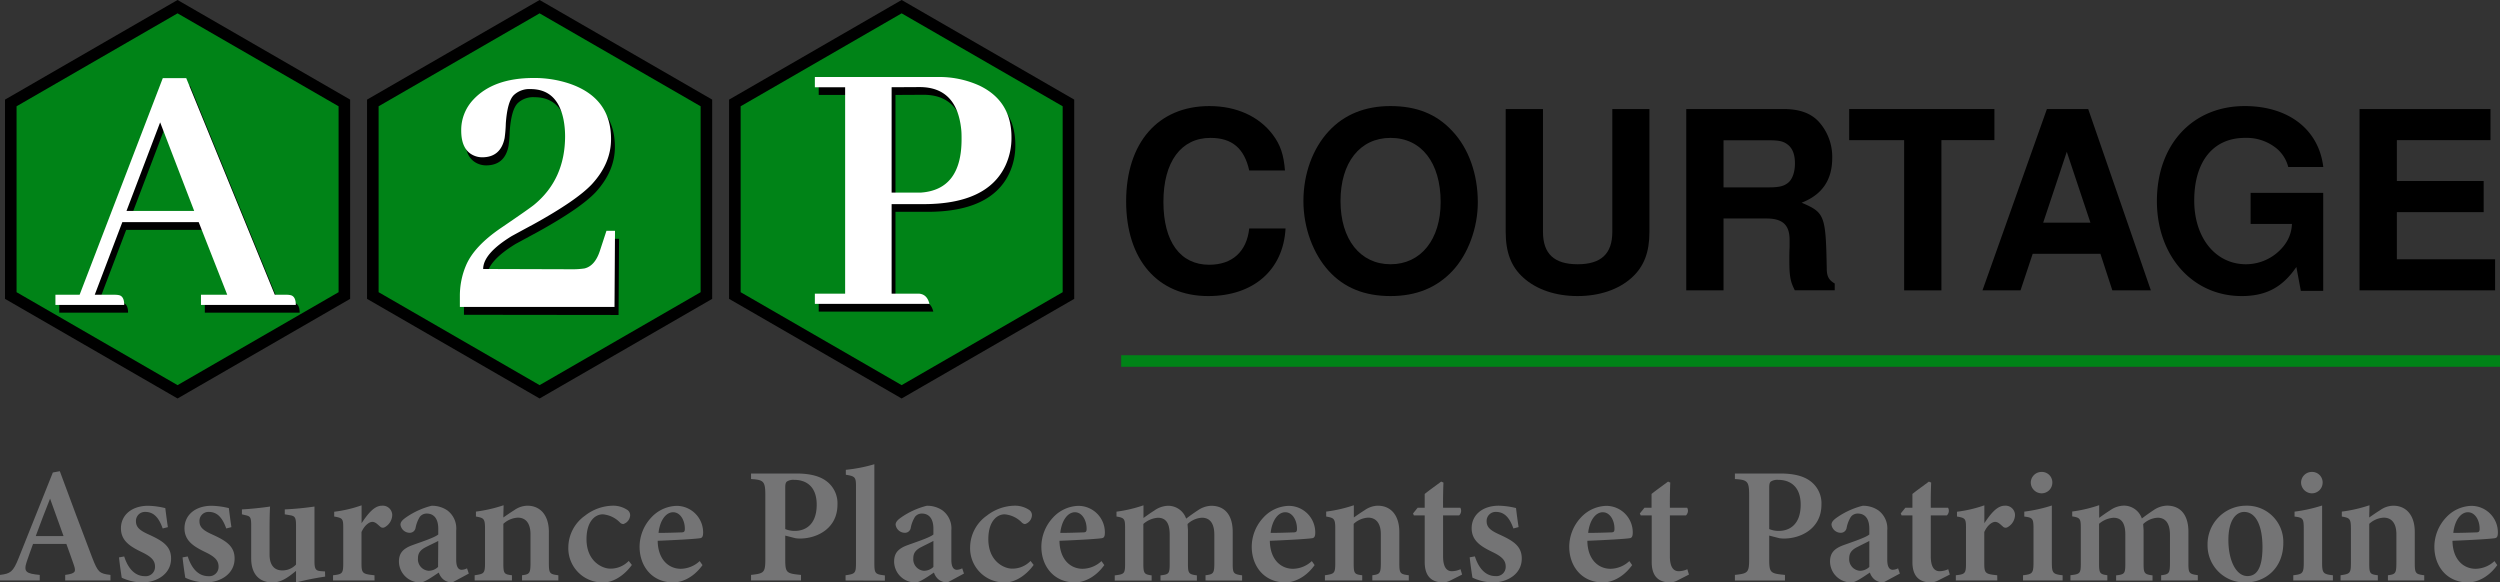 <?xml version="1.0" encoding="UTF-8"?>
<svg xmlns="http://www.w3.org/2000/svg" viewBox="0 0 649.1 151.23">
  <rect x="0" y="0" width="649.1" height="151.23" fill="#333333" stroke="none"/>
  <defs>
    <style>.cls-1{fill:none;stroke:#008317;}.cls-1,.cls-2{stroke-miterlimit:10;stroke-width:3px;}.cls-2{fill:#008317;stroke:#000;}.cls-3{fill:#fff;}.cls-4{fill:#747475;}</style>
  </defs>
  <title>logo - a2p</title>
  <g id="Calque_2" data-name="Calque 2">
    <g id="Calque_2-2" data-name="Calque 2">
      <line class="cls-1" x1="291.1" y1="93.73" x2="649.1" y2="93.73"></line>
      <polygon class="cls-2" points="89.41 76.73 89.41 26.73 46.1 1.73 2.8 26.73 2.8 76.73 46.1 101.73 89.41 76.73"></polygon>
      <path d="M53.18,81.18V78.53H60L52.59,59.68H32.76L25.6,78.53h5.2a6,6,0,0,1,1.08.1c.92.2,1.37,1.05,1.37,2.55H15.39V78.53h6.28l21.6-56.25h6.08l23,56.25h3a4.94,4.94,0,0,1,1.08.1c.91.2,1.37,1.05,1.37,2.55ZM42.58,33.77l-8.74,23H51.42Z"></path>
      <path class="cls-3" d="M52.18,79.18V76.53H59L51.59,57.68H31.76L24.6,76.53h5.2a6,6,0,0,1,1.08.1c.92.2,1.37,1.05,1.37,2.55H14.39V76.53h6.28l21.6-56.25h6.08l23,56.25h3a4.94,4.94,0,0,1,1.08.1c.91.2,1.37,1.05,1.37,2.55ZM41.58,31.77l-8.74,23H50.42Z"></path>
      <polygon class="cls-2" points="183.41 76.73 183.41 26.73 140.1 1.73 96.8 26.73 96.8 76.73 140.1 101.73 183.41 76.73"></polygon>
      <path d="M149.45,72a20.44,20.44,0,0,0,3.32-.21q2.72-.65,4-4.56L158.52,62h2.21l-.13,19.78-40.14-.05V78.88A20.16,20.16,0,0,1,122,71q2.11-5,9.17-9.77,7.35-5,8.56-6,7.95-6.62,8-17.81a22,22,0,0,0-.4-4.24q-1.6-7.93-8.54-7.94a5.81,5.81,0,0,0-4.33,1.51q-1.71,1.64-2.12,7.39a31.86,31.86,0,0,1-.31,3.8q-1,5-5.84,5a5.48,5.48,0,0,1-1.81-.32c-2.42-.88-3.62-3.09-3.62-6.64a11.49,11.49,0,0,1,3.13-8q5.25-5.64,15.71-5.63A28.38,28.38,0,0,1,149,23.82q10.67,3.7,10.65,14.36c0,4.2-1.69,8.11-5,11.73q-4,4.23-15.21,10.41c-2.55,1.37-4.4,2.39-5.54,3q-7.46,4.55-7.46,8.57Z"></path>
      <path class="cls-3" d="M148.42,69.91a20.58,20.58,0,0,0,3.33-.21q2.72-.65,4-4.56l1.71-5.22h2.22l-.13,19.78-40.15,0V76.83A20.16,20.16,0,0,1,121,68.9q2.12-5,9.16-9.77,7.35-5,8.56-6,8-6.61,8-17.81a22.83,22.83,0,0,0-.4-4.24q-1.6-7.93-8.54-7.95a5.86,5.86,0,0,0-4.33,1.52q-1.71,1.63-2.12,7.39a34.17,34.17,0,0,1-.31,3.8c-.68,3.33-2.62,5-5.84,5a5.44,5.44,0,0,1-1.81-.32c-2.42-.88-3.62-3.09-3.62-6.64a11.49,11.49,0,0,1,3.13-8q5.24-5.64,15.71-5.63A28.63,28.63,0,0,1,148,21.76q10.67,3.72,10.65,14.36,0,6.32-5,11.74-4,4.23-15.2,10.41c-2.56,1.37-4.4,2.38-5.54,3q-7.45,4.55-7.46,8.57Z"></path>
      <polygon class="cls-2" points="277.41 76.73 277.41 26.73 234.1 1.73 190.8 26.73 190.8 76.73 234.1 101.73 277.41 76.73"></polygon>
      <path d="M212.57,80.9V78.25h7.86V24.65h-7.86V22h31.61a25.17,25.17,0,0,1,11.19,2.26q8.25,4,8.25,13.35A17,17,0,0,1,262.05,45q-4.71,10-21.3,10H232.5V78.25h7.17c1.37.13,2.25,1,2.65,2.65ZM232.5,24.65V52h7.66q10.5-.78,10.5-13.84c0-.92,0-1.8-.1-2.65q-1.17-10.9-10.8-10.9Z"></path>
      <path class="cls-3" d="M211.57,78.9V76.25h7.86V22.65h-7.86V20h31.61a25.17,25.17,0,0,1,11.19,2.26q8.25,4,8.25,13.35A17,17,0,0,1,261.05,43q-4.71,10-21.3,10H231.5V76.25h7.17c1.37.13,2.25,1,2.65,2.65ZM231.5,22.65V50h7.66q10.5-.78,10.5-13.84c0-.92,0-1.8-.1-2.65q-1.17-10.9-10.8-10.9Z"></path>
      <path d="M324.35,44.26c-1.29-5.75-4.45-8.46-10.07-8.46-7.62,0-12.21,6.2-12.21,16.6s4.4,16.34,11.89,16.34c6,0,9.75-3.43,10.39-9.43h9.43c-.58,10.78-8.33,17.56-20.08,17.56-13.11,0-21.31-9.43-21.31-24.6S300.65,27.54,314,27.54c7,0,12.85,2.64,16.46,7.42,2,2.65,2.84,5.23,3.17,9.3Z"></path>
      <path d="M377.11,34.06c4.2,4.45,6.59,11.11,6.59,18.47,0,6.65-2.52,13.49-6.59,17.82s-9.36,6.52-16.08,6.52S349,74.74,345,70.35s-6.58-11.11-6.58-18.15,2.39-13.62,6.58-18.14c4-4.33,9.43-6.52,16-6.52C367.81,27.54,373,29.6,377.11,34.06ZM348.05,52.2c0,9.95,5.11,16.41,13,16.41s13-6.46,13-16.15c0-10.2-5-16.66-13-16.66S348.05,42.26,348.05,52.2Z"></path>
      <path d="M428.26,28.31v31.9c0,5.3-1.42,9-4.59,11.88-3.42,3.1-8.39,4.78-14.07,4.78s-10.66-1.68-14.08-4.78c-3.17-2.84-4.58-6.58-4.58-11.88V28.31h9.68v31.9c0,5.68,2.91,8.4,9,8.4s9-2.72,9-8.4V28.31Z"></path>
      <path d="M447.5,75.39h-9.68V28.31h25.25c4,0,7,1,9.1,3.23A13.58,13.58,0,0,1,475.72,41c0,5.75-2.64,9.56-7.94,11.63,6,2.58,6.26,3.23,6.52,17.11,0,2.07.58,3,2.07,3.87v1.75H466c-1.16-2.26-1.42-3.62-1.42-8.07,0-.71,0-1.88.07-3.1V62.28c0-3.88-1.81-5.55-6-5.55H447.5Zm11.69-26.74c2.78,0,4-.32,5.1-1.22s1.75-2.78,1.75-5-.58-3.81-1.75-4.78-2.32-1.23-5.1-1.23H447.5V48.65Z"></path>
      <path d="M504.07,75.39h-9.68v-39H480.12V28.31h37.71v8.07H504.07Z"></path>
      <path d="M527.77,65.89l-3.16,9.5h-9.88l16.73-47.08h10.72l16.27,47.08h-10l-3.1-9.5Zm8.85-26.47-6.13,18.4h12.27Z"></path>
      <path d="M603.2,75.52h-5.81l-1.16-6.2c-3.62,5.29-7.88,7.55-14.21,7.55-12.72,0-22-10.39-22-24.67,0-14.65,9.23-24.66,22.8-24.66,11.36,0,19.24,6.07,20.4,15.82h-9.1a9.25,9.25,0,0,0-2.91-4.72,12.3,12.3,0,0,0-8.33-2.84c-8.26,0-13.17,6.14-13.17,16.28,0,9.68,5.55,16.53,13.43,16.53a12.55,12.55,0,0,0,9.62-4.52,9.66,9.66,0,0,0,2.32-5.94H584.35V50.07H603.2Z"></path>
      <path d="M622.32,67.32h25.51v8.07h-35.2V28.31h34v8.07H622.32V47h22.54v8.07H622.32Z"></path>
      <path class="cls-4" d="M16.93,150.72v-1.45c2.72-.37,2.84-.82,2.24-2.59-.47-1.41-1.21-3.41-1.94-5.46H8.58c-.55,1.53-1.16,3.17-1.65,4.64-.91,2.73,0,3.07,3.39,3.41v1.45H0v-1.45c2.69-.34,3.38-.7,4.84-4.37l8.88-22.22,1.81-.34c2.72,7.39,5.64,15.16,8.39,22.39,1.51,3.89,1.89,4.2,4.76,4.54v1.45ZM13,129.47c-1.29,3.28-2.57,6.51-3.72,9.72h7.22Z"></path>
      <path class="cls-4" d="M42.24,137.21c-1-2.81-2.32-4.3-4.54-4.3a2.34,2.34,0,0,0-2.4,2.44c0,1.62,1.13,2.45,3.41,3.47,3.54,1.62,5.71,3,5.71,6.19,0,4.16-3.9,6.22-7.5,6.22A13,13,0,0,1,31.61,150c-.18-1.07-.57-3.81-.71-5.28l1.35-.24c.85,2.71,2.52,5.12,5.37,5.12a2.41,2.41,0,0,0,2.63-2.46c0-1.53-.82-2.52-3.34-3.74-2.88-1.4-5.51-2.85-5.51-6.23s2.74-5.85,7.09-5.85a20.39,20.39,0,0,1,4.43.61c.13,1.11.49,3.83.67,4.94Z"></path>
      <path class="cls-4" d="M58.74,137.21c-1-2.81-2.33-4.3-4.55-4.3a2.34,2.34,0,0,0-2.4,2.44c0,1.62,1.13,2.45,3.42,3.47,3.53,1.62,5.7,3,5.7,6.19,0,4.16-3.89,6.22-7.49,6.22A13,13,0,0,1,48.11,150c-.19-1.07-.57-3.81-.71-5.28l1.35-.24c.85,2.71,2.51,5.12,5.37,5.12a2.41,2.41,0,0,0,2.63-2.46c0-1.53-.82-2.52-3.34-3.74-2.88-1.4-5.51-2.85-5.51-6.23s2.73-5.85,7.08-5.85a20.6,20.6,0,0,1,4.44.61c.13,1.11.48,3.83.67,4.94Z"></path>
      <path class="cls-4" d="M84.42,149.71a72.79,72.79,0,0,0-7.56,1.52v-3c-2,1.62-3.78,3-6.13,3-3.33,0-5.51-2.11-5.51-6.22v-8.65c0-2.08-.28-2.31-1.41-2.58l-1-.24v-1.28c2.06-.09,5.24-.43,7.31-.74-.1,1.64-.13,3.81-.13,6.38V144c0,3.12,1.6,4.1,3.25,4.1a4.81,4.81,0,0,0,3.62-1.52V136.39c0-2.09-.32-2.41-1.61-2.63l-1.31-.22v-1.28a76.65,76.65,0,0,0,7.71-.74v14.07c0,2.19.29,2.6,1.74,2.71l1,.07Z"></path>
      <path class="cls-4" d="M97.25,150.72H86.47v-1.36c2.42-.26,2.65-.48,2.65-3.11v-9.2c0-2.38-.17-2.56-2.35-2.94v-1.24a33.34,33.34,0,0,0,7.11-1.67v4.65c1.78-2.7,3.4-4.55,5.29-4.55a2.46,2.46,0,0,1,2.67,2.39,3.72,3.72,0,0,1-1.92,3.18,1,1,0,0,1-1.25-.17c-.7-.61-1.24-1.2-2-1.2s-2,.82-2.81,2.64v8.09c0,2.65.27,2.81,3.37,3.13Z"></path>
      <path class="cls-4" d="M117.43,151.23a3.62,3.62,0,0,1-2.42-.87,4,4,0,0,1-1.08-1.7c-1.66,1.1-3.75,2.57-4.74,2.57a5.49,5.49,0,0,1-5.61-5.42c0-2.21,1.08-3.35,3.37-4.22,2.55-.93,5.87-2,6.84-2.81v-1.52c0-2.5-1.07-3.92-3-3.92a2.22,2.22,0,0,0-1.82.9,8.65,8.65,0,0,0-1.07,2.8,1.52,1.52,0,0,1-1.63,1.29,2.42,2.42,0,0,1-2.29-2.1c0-.71.53-1.25,1.46-1.91a20.47,20.47,0,0,1,6.6-3,7,7,0,0,1,4.12,1.21,5.83,5.83,0,0,1,2.29,5.16v7.69c0,2,.7,2.56,1.41,2.56a3.24,3.24,0,0,0,1.4-.38l.46,1.36Zm-3.64-10.78c-.83.44-2.05,1-3,1.49-1.43.69-2.27,1.48-2.27,3a3,3,0,0,0,2.77,3.26,3.57,3.57,0,0,0,2.45-1Z"></path>
      <path class="cls-4" d="M135.54,150.72v-1.36c2-.26,2.2-.48,2.2-3.41v-7.22c0-3-1.34-4.33-3.3-4.33a6,6,0,0,0-3.75,1.61v10.22c0,2.73.2,2.87,2.23,3.13v1.36h-9.68v-1.36c2.43-.36,2.69-.45,2.69-3.24v-8.86c0-2.64-.33-2.77-2.36-3.15v-1.28a36.89,36.89,0,0,0,7.18-1.65c0,.73-.06,2.18-.06,3.18.86-.6,1.77-1.24,2.8-1.88a6.11,6.11,0,0,1,3.41-1.18c3.44,0,5.61,2.53,5.61,6.81v8.09c0,2.74.25,2.87,2.46,3.16v1.36Z"></path>
      <path class="cls-4" d="M164.06,146.68c-1.94,2.7-4.8,4.55-7.39,4.55a8.88,8.88,0,0,1-9.11-9.11,10.18,10.18,0,0,1,4.34-8.24A12.07,12.07,0,0,1,159,131.3a6.64,6.64,0,0,1,3.84,1.07,1.64,1.64,0,0,1,.77,1.47,2.53,2.53,0,0,1-1.79,2.23,1.33,1.33,0,0,1-.9-.46,7.06,7.06,0,0,0-4.4-2.07c-2.07,0-4.24,1.89-4.24,6.45,0,5.77,4.1,7.65,6.16,7.65a6.51,6.51,0,0,0,4.8-2Z"></path>
      <path class="cls-4" d="M182.4,146.72c-2.65,3.7-5.92,4.51-7.57,4.51-5.55,0-8.77-4.25-8.77-9.27a11.16,11.16,0,0,1,3.06-7.62,9.3,9.3,0,0,1,6.56-3,6.9,6.9,0,0,1,6.88,6.85c0,.77-.09,1.38-.66,1.52-.83.2-6.66.53-11.14.7.07,4.95,2.93,7.27,6,7.27a7.33,7.33,0,0,0,4.9-2ZM174.77,133c-1.8,0-3.42,2-3.79,5.36,2,0,3.87-.06,5.91-.13.66,0,.92-.16.92-.86C177.85,135.2,176.69,133,174.77,133Z"></path>
      <path class="cls-4" d="M206.76,122.94c3.26,0,5.78.58,7.53,1.78a7.16,7.16,0,0,1,3.15,6.29c0,6.21-5.29,8.79-9.68,8.82a8.43,8.43,0,0,1-1.24-.09l-2.64-.68v6.11c0,3.59.3,3.73,4.09,4.1v1.45H195v-1.45c3.37-.38,3.71-.56,3.71-4.13V128.59c0-3.67-.45-4-3.71-4.21v-1.44Zm-2.88,14.43a6.36,6.36,0,0,0,2.56.47c2.28,0,5.61-1.26,5.61-6.81,0-4.76-2.77-6.44-5.83-6.44a3.09,3.09,0,0,0-1.93.45c-.31.27-.41.73-.41,1.55Z"></path>
      <path class="cls-4" d="M219.54,150.72v-1.36c2.54-.34,2.71-.56,2.71-3.3v-19.8c0-2.36-.24-2.61-2.64-3v-1.28a39.49,39.49,0,0,0,7.41-1.45v25.57c0,2.82.17,3,2.73,3.3v1.36Z"></path>
      <path class="cls-4" d="M246,151.23a3.63,3.63,0,0,1-2.43-.87,4,4,0,0,1-1.08-1.7c-1.65,1.1-3.75,2.57-4.74,2.57a5.48,5.48,0,0,1-5.6-5.42c0-2.21,1.07-3.35,3.36-4.22,2.55-.93,5.87-2,6.84-2.81v-1.52c0-2.5-1.07-3.92-3-3.92a2.2,2.2,0,0,0-1.81.9,8.21,8.21,0,0,0-1.07,2.8,1.52,1.52,0,0,1-1.63,1.29,2.42,2.42,0,0,1-2.3-2.1c0-.71.53-1.25,1.47-1.91a20.37,20.37,0,0,1,6.6-3,6.94,6.94,0,0,1,4.11,1.21,5.83,5.83,0,0,1,2.29,5.16v7.69c0,2,.7,2.56,1.42,2.56a3.27,3.27,0,0,0,1.4-.38l.45,1.36Zm-3.65-10.78c-.83.44-2,1-2.95,1.49-1.43.69-2.27,1.48-2.27,3a3,3,0,0,0,2.77,3.26,3.56,3.56,0,0,0,2.45-1Z"></path>
      <path class="cls-4" d="M268.38,146.68c-1.94,2.7-4.8,4.55-7.4,4.55a8.88,8.88,0,0,1-9.1-9.11,10.18,10.18,0,0,1,4.34-8.24,12.07,12.07,0,0,1,7.11-2.58,6.64,6.64,0,0,1,3.84,1.07,1.63,1.63,0,0,1,.76,1.47,2.52,2.52,0,0,1-1.78,2.23,1.33,1.33,0,0,1-.9-.46,7.06,7.06,0,0,0-4.4-2.07c-2.07,0-4.24,1.89-4.24,6.45,0,5.77,4.1,7.65,6.16,7.65a6.51,6.51,0,0,0,4.8-2Z"></path>
      <path class="cls-4" d="M286.72,146.72c-2.66,3.7-5.93,4.51-7.57,4.51-5.55,0-8.77-4.25-8.77-9.27a11.16,11.16,0,0,1,3.06-7.62,9.3,9.3,0,0,1,6.56-3,6.89,6.89,0,0,1,6.87,6.85c0,.77-.08,1.38-.66,1.52-.82.2-6.65.53-11.13.7.07,4.95,2.93,7.27,6,7.27a7.33,7.33,0,0,0,4.91-2ZM279.09,133c-1.8,0-3.42,2-3.8,5.36,2,0,3.87-.06,5.92-.13.66,0,.92-.16.92-.86C282.17,135.2,281,133,279.09,133Z"></path>
      <path class="cls-4" d="M313,150.72v-1.36c2-.26,2.29-.43,2.29-3.17v-7.31c0-3.37-1.44-4.46-3.23-4.46a5.93,5.93,0,0,0-3.72,1.64c0,.52.1,1.11.1,1.81v8.52c0,2.49.22,2.71,2.32,3v1.36h-9.45v-1.36c2.15-.26,2.39-.4,2.39-3v-7.63c0-3.08-1.12-4.33-3.06-4.33a6.38,6.38,0,0,0-3.78,1.61v10.35c0,2.54.27,2.74,2.15,3v1.36h-9.58v-1.36c2.52-.29,2.69-.46,2.69-3.11v-9c0-2.51-.09-2.82-2.23-3.17v-1.26a35.94,35.94,0,0,0,7-1.65v3.29c.92-.65,1.74-1.27,2.8-1.92a6.45,6.45,0,0,1,3.54-1.25,4.93,4.93,0,0,1,4.74,3.34c1.09-.83,2-1.47,3.1-2.2a6.52,6.52,0,0,1,3.41-1.14c3.58,0,5.58,2.48,5.58,6.78v8.28c0,2.53.23,2.68,2.44,3v1.36Z"></path>
      <path class="cls-4" d="M341.33,146.72c-2.65,3.7-5.92,4.51-7.56,4.51-5.55,0-8.77-4.25-8.77-9.27a11.16,11.16,0,0,1,3.06-7.62,9.28,9.28,0,0,1,6.56-3,6.89,6.89,0,0,1,6.87,6.85c0,.77-.09,1.38-.66,1.52-.83.2-6.66.53-11.13.7.06,4.95,2.93,7.27,6,7.27a7.29,7.29,0,0,0,4.9-2ZM333.7,133c-1.8,0-3.41,2-3.79,5.36,2,0,3.87-.06,5.92-.13.66,0,.92-.16.92-.86C336.79,135.2,335.63,133,333.7,133Z"></path>
      <path class="cls-4" d="M356.31,150.72v-1.36c2-.26,2.21-.48,2.21-3.41v-7.22c0-3-1.35-4.33-3.31-4.33a6,6,0,0,0-3.74,1.61v10.22c0,2.73.2,2.87,2.22,3.13v1.36H344v-1.36c2.44-.36,2.69-.45,2.69-3.24v-8.86c0-2.64-.33-2.77-2.36-3.15v-1.28a36.56,36.56,0,0,0,7.18-1.65c0,.73,0,2.18,0,3.18.85-.6,1.76-1.24,2.79-1.88a6.14,6.14,0,0,1,3.41-1.18c3.45,0,5.61,2.53,5.61,6.81v8.09c0,2.74.26,2.87,2.46,3.16v1.36Z"></path>
      <path class="cls-4" d="M376.55,150.73a4.49,4.49,0,0,1-1.75.5c-3.1,0-4.89-1.58-4.89-5.31v-12.1H367.1l-.22-.51,1.21-1.49h1.82v-3.57c1.23-1,3-2.24,4.28-3.21l.59.26c-.06,1.38-.13,3.72-.1,6.52h4.48a1.65,1.65,0,0,1-.31,2h-4.17v10.63c0,3.38,1.37,3.86,2.28,3.86a5.59,5.59,0,0,0,2.25-.52l.41,1.39Z"></path>
      <path class="cls-4" d="M392.94,137.21c-1-2.81-2.33-4.3-4.55-4.3a2.34,2.34,0,0,0-2.4,2.44c0,1.62,1.13,2.45,3.41,3.47,3.54,1.62,5.71,3,5.71,6.19,0,4.16-3.9,6.22-7.49,6.22a12.93,12.93,0,0,1-5.31-1.25c-.19-1.07-.57-3.81-.72-5.28l1.35-.24c.86,2.71,2.52,5.12,5.37,5.12a2.4,2.4,0,0,0,2.63-2.46c0-1.53-.82-2.52-3.33-3.74-2.88-1.4-5.51-2.85-5.51-6.23s2.73-5.85,7.08-5.85a20.6,20.6,0,0,1,4.44.61c.12,1.11.48,3.83.67,4.94Z"></path>
      <path class="cls-4" d="M423.77,146.72c-2.65,3.7-5.92,4.51-7.57,4.51-5.54,0-8.76-4.25-8.76-9.27a11.15,11.15,0,0,1,3.05-7.62,9.31,9.31,0,0,1,6.57-3,6.89,6.89,0,0,1,6.87,6.85c0,.77-.09,1.38-.66,1.52-.83.2-6.66.53-11.13.7.06,4.95,2.93,7.27,6,7.27a7.29,7.29,0,0,0,4.9-2ZM416.14,133c-1.8,0-3.41,2-3.79,5.36,2,0,3.87-.06,5.92-.13.66,0,.91-.16.91-.86C419.23,135.2,418.06,133,416.14,133Z"></path>
      <path class="cls-4" d="M435.48,150.73a4.45,4.45,0,0,1-1.75.5c-3.1,0-4.88-1.58-4.88-5.31v-12.1H426l-.23-.51,1.21-1.49h1.83v-3.57c1.23-1,3-2.24,4.28-3.21l.58.26c-.06,1.38-.13,3.72-.1,6.52h4.49a1.67,1.67,0,0,1-.32,2h-4.17v10.63c0,3.38,1.37,3.86,2.29,3.86a5.58,5.58,0,0,0,2.24-.52l.42,1.39Z"></path>
      <path class="cls-4" d="M462.23,122.94c3.26,0,5.78.58,7.53,1.78a7.15,7.15,0,0,1,3.16,6.29c0,6.21-5.29,8.79-9.68,8.82a8.32,8.32,0,0,1-1.24-.09l-2.64-.68v6.11c0,3.59.3,3.73,4.09,4.1v1.45h-13v-1.45c3.37-.38,3.7-.56,3.7-4.13V128.59c0-3.67-.44-4-3.7-4.21v-1.44Zm-2.87,14.43a6.36,6.36,0,0,0,2.56.47c2.28,0,5.61-1.26,5.61-6.81,0-4.76-2.78-6.44-5.84-6.44a3.08,3.08,0,0,0-1.92.45c-.31.27-.41.73-.41,1.55Z"></path>
      <path class="cls-4" d="M489,151.23a3.62,3.62,0,0,1-2.42-.87,3.89,3.89,0,0,1-1.08-1.7c-1.66,1.1-3.75,2.57-4.74,2.57a5.48,5.48,0,0,1-5.61-5.42c0-2.21,1.07-3.35,3.37-4.22,2.55-.93,5.87-2,6.83-2.81v-1.52c0-2.5-1.06-3.92-3-3.92a2.22,2.22,0,0,0-1.82.9,8.43,8.43,0,0,0-1.07,2.8,1.52,1.52,0,0,1-1.63,1.29,2.43,2.43,0,0,1-2.3-2.1c0-.71.53-1.25,1.47-1.91a20.47,20.47,0,0,1,6.6-3,7,7,0,0,1,4.12,1.21,5.83,5.83,0,0,1,2.29,5.16v7.69c0,2,.7,2.56,1.41,2.56a3.24,3.24,0,0,0,1.4-.38l.46,1.36Zm-3.65-10.78c-.82.44-2,1-2.94,1.49-1.43.69-2.28,1.48-2.28,3a3,3,0,0,0,2.78,3.26,3.55,3.55,0,0,0,2.44-1Z"></path>
      <path class="cls-4" d="M503.18,150.73a4.49,4.49,0,0,1-1.75.5c-3.1,0-4.89-1.58-4.89-5.31v-12.1h-2.81l-.22-.51,1.21-1.49h1.82v-3.57c1.23-1,3-2.24,4.28-3.21l.59.26c-.06,1.38-.13,3.72-.1,6.52h4.48a1.65,1.65,0,0,1-.31,2h-4.17v10.63c0,3.38,1.37,3.86,2.28,3.86a5.63,5.63,0,0,0,2.25-.52l.41,1.39Z"></path>
      <path class="cls-4" d="M518.58,150.72H507.81v-1.36c2.42-.26,2.64-.48,2.64-3.11v-9.2c0-2.38-.17-2.56-2.34-2.94v-1.24a33.63,33.63,0,0,0,7.11-1.67v4.65c1.77-2.7,3.4-4.55,5.29-4.55a2.46,2.46,0,0,1,2.67,2.39,3.72,3.72,0,0,1-1.92,3.18,1,1,0,0,1-1.25-.17c-.7-.61-1.24-1.2-2-1.2s-2,.82-2.81,2.64v8.09c0,2.65.27,2.81,3.36,3.13Z"></path>
      <path class="cls-4" d="M525.26,150.72v-1.36c2.44-.29,2.72-.48,2.72-3.46v-8.5c0-2.79-.19-3-2.39-3.28v-1.28a39,39,0,0,0,7.15-1.59V145.9c0,2.9.22,3.17,2.8,3.46v1.36Zm4.81-22.63a2.85,2.85,0,0,1-2.8-2.77,2.8,2.8,0,0,1,2.84-2.79,2.72,2.72,0,0,1,2.76,2.79A2.79,2.79,0,0,1,530.07,128.09Z"></path>
      <path class="cls-4" d="M561.12,150.72v-1.36c2-.26,2.29-.43,2.29-3.17v-7.31c0-3.37-1.44-4.46-3.23-4.46a5.93,5.93,0,0,0-3.72,1.64c0,.52.1,1.11.1,1.81v8.52c0,2.49.22,2.71,2.32,3v1.36h-9.45v-1.36c2.15-.26,2.39-.4,2.39-3v-7.63c0-3.08-1.12-4.33-3.06-4.33A6.38,6.38,0,0,0,545,136v10.35c0,2.54.27,2.74,2.15,3v1.36h-9.58v-1.36c2.52-.29,2.69-.46,2.69-3.11v-9c0-2.51-.09-2.82-2.23-3.17v-1.26a35.94,35.94,0,0,0,7-1.65v3.29c.92-.65,1.74-1.27,2.8-1.92a6.45,6.45,0,0,1,3.54-1.25,4.93,4.93,0,0,1,4.74,3.34c1.09-.83,2-1.47,3.1-2.2a6.52,6.52,0,0,1,3.41-1.14c3.58,0,5.58,2.48,5.58,6.78v8.28c0,2.53.23,2.68,2.44,3v1.36Z"></path>
      <path class="cls-4" d="M583.19,131.3a9.4,9.4,0,0,1,9.65,9.63c0,6.9-5,10.3-9.76,10.3a9.62,9.62,0,0,1-9.91-9.75A10,10,0,0,1,583.19,131.3Zm-.52,1.62c-2.1,0-4.09,2.14-4.09,7.29,0,5.34,2,9.36,4.95,9.36,2,0,3.9-1.4,3.9-7.5C587.43,136.46,585.71,132.92,582.67,132.92Z"></path>
      <path class="cls-4" d="M595.43,150.72v-1.36c2.45-.29,2.72-.48,2.72-3.46v-8.5c0-2.79-.19-3-2.39-3.28v-1.28a39,39,0,0,0,7.15-1.59V145.9c0,2.9.22,3.17,2.8,3.46v1.36Zm4.81-22.63a2.85,2.85,0,0,1-2.79-2.77,2.79,2.79,0,0,1,2.83-2.79,2.73,2.73,0,0,1,2.77,2.79A2.8,2.8,0,0,1,600.24,128.09Z"></path>
      <path class="cls-4" d="M620,150.72v-1.36c2-.26,2.2-.48,2.2-3.41v-7.22c0-3-1.34-4.33-3.3-4.33a6,6,0,0,0-3.75,1.61v10.22c0,2.73.21,2.87,2.23,3.13v1.36h-9.68v-1.36c2.43-.36,2.69-.45,2.69-3.24v-8.86c0-2.64-.33-2.77-2.36-3.15v-1.28a36.56,36.56,0,0,0,7.18-1.65c0,.73-.06,2.18-.06,3.18.86-.6,1.77-1.24,2.8-1.88a6.11,6.11,0,0,1,3.41-1.18c3.44,0,5.61,2.53,5.61,6.81v8.09c0,2.74.26,2.87,2.46,3.16v1.36Z"></path>
      <path class="cls-4" d="M648.39,146.72c-2.65,3.7-5.92,4.51-7.56,4.51-5.55,0-8.77-4.25-8.77-9.27a11.16,11.16,0,0,1,3.06-7.62,9.28,9.28,0,0,1,6.56-3,6.89,6.89,0,0,1,6.87,6.85c0,.77-.09,1.38-.66,1.52-.83.2-6.66.53-11.13.7.06,4.95,2.93,7.27,6,7.27a7.29,7.29,0,0,0,4.9-2ZM640.77,133c-1.8,0-3.42,2-3.8,5.36,2,0,3.87-.06,5.92-.13.66,0,.92-.16.92-.86C643.85,135.2,642.69,133,640.77,133Z"></path>
    </g>
  </g>
</svg>
